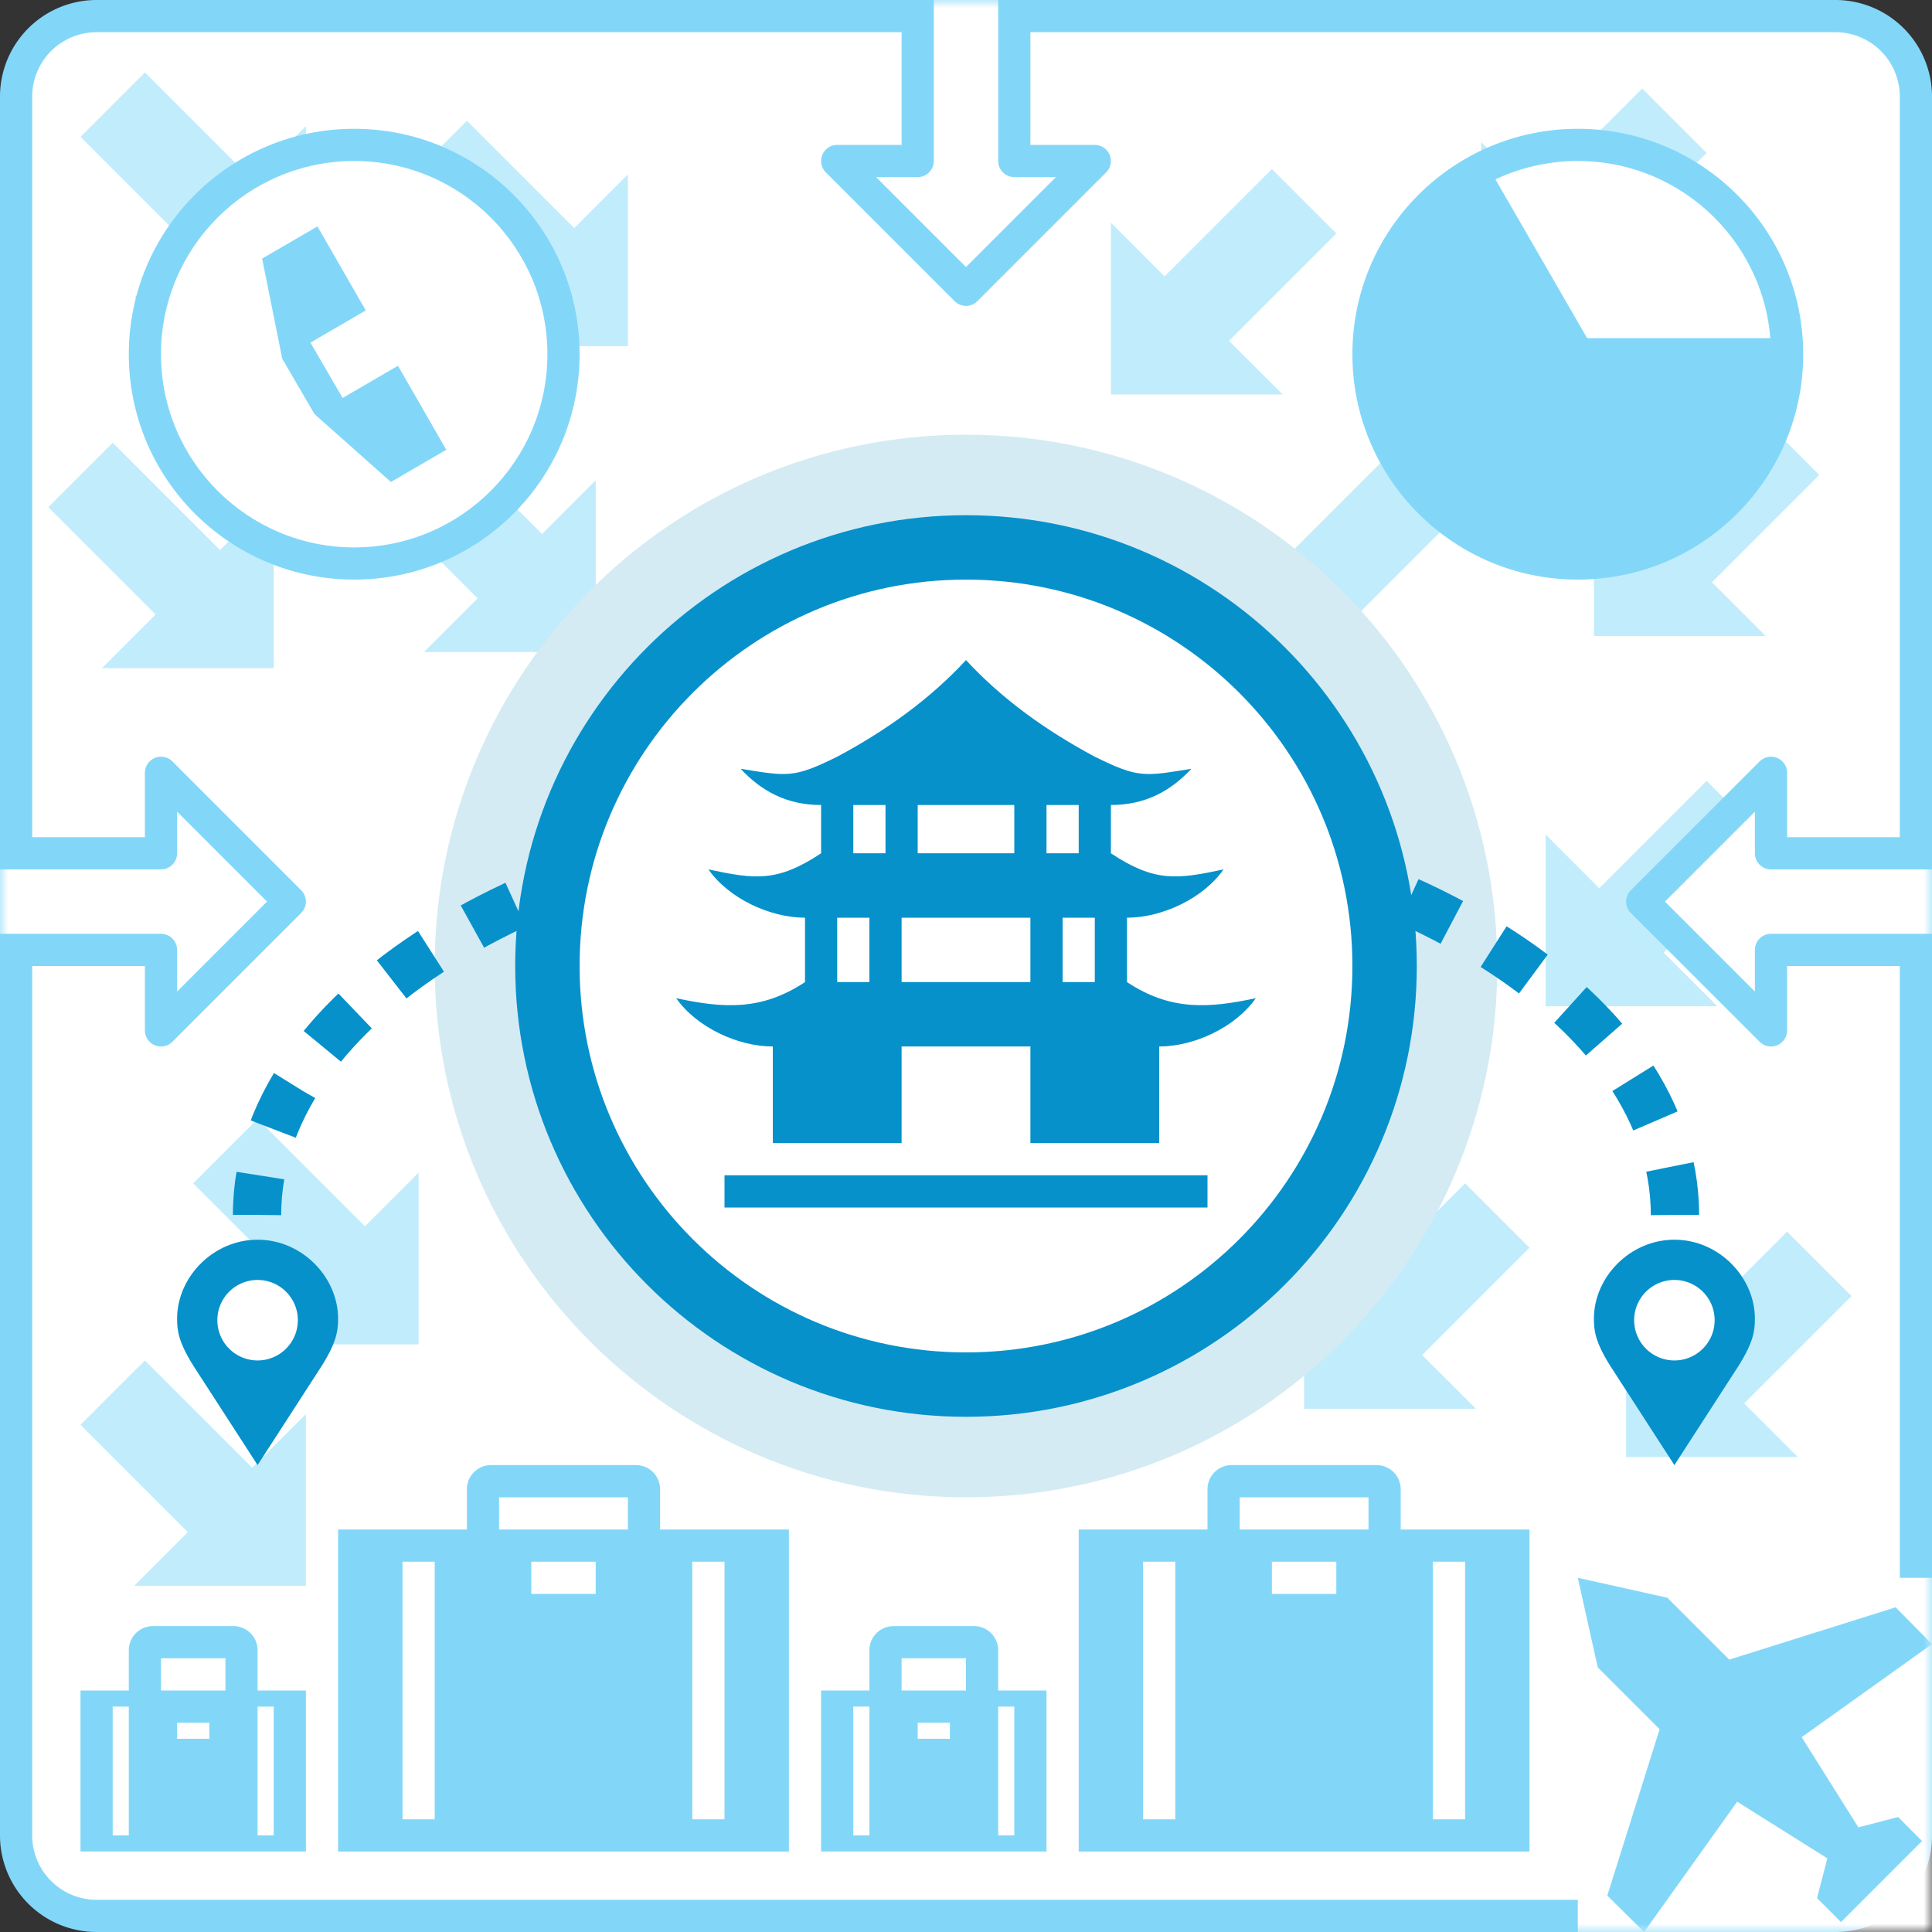 <svg xmlns="http://www.w3.org/2000/svg" xmlns:xlink="http://www.w3.org/1999/xlink" width="120" height="120" viewBox="0 0 120 120"><rect x="0" y="0" width="120" height="120" fill="#333333" stroke="none"/><defs><path id="a" d="M5 0a5 5 0 00-5 5v106a5 5 0 005 5h106a5 5 0 005-5V5a5 5 0 00-5-5H5zM0 0h116v116H0V0z"/><path id="c" d="M0 120h120V0H0z"/></defs><g fill="none" fill-rule="evenodd"><path fill="#FFF" d="M6 1h108a5 5 0 015 5v108a5 5 0 01-5 5H6a5 5 0 01-5-5V6a5 5 0 015-5"/><path stroke="#82D7F8" stroke-width="2" d="M6 1h108a5 5 0 015 5v108a5 5 0 01-5 5H6a5 5 0 01-5-5V6a5 5 0 015-5z"/><path fill="#C1ECFB" d="M19 7.833l-3.333 3.334L9 4.5l-4 4 6.667 6.667L8.333 18.5H19zm-2 23l-3.333 3.334L7 27.5l-4 4 6.667 6.667L6.333 41.5H17zm9 42l-3.333 3.334L16 69.5l-4 4 6.667 6.667-3.334 3.333H26zm11-43l-3.333 3.334L27 26.5l-4 4 6.667 6.667-3.334 3.333H37zm-18 58l-3.333 3.334L9 84.5l-4 4 6.667 6.667L8.333 98.5H19zm20-77l-3.333 3.334L29 7.5l-4 4 6.667 6.667-3.334 3.333H39zm53-2l3.333 3.334L102 5.5l4 4-6.667 6.667 3.334 3.333H92zm-23 5l3.333 3.334L79 10.5l4 4-6.667 6.667 3.334 3.333H69zm30 15l3.333 3.334L109 25.5l4 4-6.667 6.667 3.334 3.333H99zm-23 3l3.333 3.334L86 28.5l4 4-6.667 6.667 3.334 3.333H76zm20 20l3.333 3.334L106 48.5l4 4-6.667 6.667 3.334 3.333H96zm-25 5l3.333 3.334L81 53.5l4 4-6.667 6.667 3.334 3.333H71zm10 20l3.333 3.334L91 73.5l4 4-6.667 6.667 3.334 3.333H81zm-26 5l3.333 3.334L65 78.5l4 4-6.667 6.667 3.334 3.333H55zm-4-41l3.333 3.334L61 37.5l4 4-6.667 6.667 3.334 3.333H51zm50 39l3.333 3.334L111 76.5l4 4-6.667 6.667 3.334 3.333H101zm-60-14l3.333 3.334L51 62.5l4 4-6.667 6.667 3.334 3.333H41z"/><g transform="translate(2 2)"><mask id="b" fill="#fff"><use xlink:href="#a"/></mask><path d="M5 0a5 5 0 00-5 5v106a5 5 0 005 5h106a5 5 0 005-5V5a5 5 0 00-5-5H5z" mask="url(#b)"/></g><mask id="d" fill="#fff"><use xlink:href="#c"/></mask><path fill="#82D7F8" d="M11 108h2v-1h-2v1zm5 6h1v-8h-1v8zm-9 0h1v-8H7v8zm3-9h4v-2h-4v2zm-.5-4a1.5 1.5 0 00-1.5 1.5v2.5H5v10h14v-10h-3v-2.5a1.5 1.5 0 00-1.5-1.5h-5zM31 95h8v-2h-8v2zm-.5-4a1.5 1.5 0 00-1.5 1.5V95h-8v20h28V95h-8v-2.5a1.5 1.5 0 00-1.5-1.5h-9z" mask="url(#d)"/><path fill="#FFF" mask="url(#d)" d="M25 113h2V97h-2zm8-14h4v-2h-4zm10 14h2V97h-2z"/><path fill="#82D7F8" d="M57 108h2v-1h-2v1zm5 6h1v-8h-1v8zm-9 0h1v-8h-1v8zm3-9h4v-2h-4v2zm-.5-4a1.5 1.5 0 00-1.5 1.5v2.5h-3v10h14v-10h-3v-2.5a1.5 1.5 0 00-1.5-1.5h-5zM77 95h8v-2h-8v2zm-.5-4a1.5 1.5 0 00-1.5 1.5V95h-8v20h28V95h-8v-2.5a1.5 1.5 0 00-1.5-1.5h-9z" mask="url(#d)"/><path fill="#FFF" mask="url(#d)" d="M71 113h2V97h-2zm8-14h4v-2h-4zm10 14h2V97h-2z"/><path fill="#D4EBF3" d="M60 27c18.226 0 33 14.774 33 33S78.226 93 60 93 27 78.226 27 60s14.774-33 33-33" mask="url(#d)"/><path stroke="#0691CB" stroke-dasharray="3 3" stroke-width="3" d="M104.035 75.459c0-6.89-4.929-13.125-12.897-17.64C83.17 53.305 72.16 50.513 60 50.513s-23.169 2.792-31.138 7.306c-7.969 4.515-12.897 10.75-12.897 17.64" mask="url(#d)"/><path fill="#FFF" d="M60 33c14.912 0 27 12.088 27 27S74.912 87 60 87 33 74.912 33 60s12.088-27 27-27" mask="url(#d)"/><path fill="#0691CB" d="M60 36c13.255 0 24 10.745 24 24S73.255 84 60 84 36 73.255 36 60s10.745-24 24-24m0-4c-15.464 0-28 12.536-28 28s12.536 28 28 28 28-12.536 28-28-12.536-28-28-28" mask="url(#d)"/><g mask="url(#d)"><path fill="#FFF" d="M120 53h-10v-5l-8 8 8 8v-5h10"/><path stroke="#82D7F8" stroke-linejoin="round" stroke-width="2" d="M120 53h-10v-5l-8 8 8 8v-5h10"/></g><g mask="url(#d)"><path fill="#FFF" d="M0 53h10v-5l8 8-8 8v-5H0"/><path stroke="#82D7F8" stroke-linejoin="round" stroke-width="2" d="M0 53h10v-5l8 8-8 8v-5H0"/></g><g mask="url(#d)"><path fill="#FFF" d="M63 0v10h5l-8 8-8-8h5V0"/><path stroke="#82D7F8" stroke-linejoin="round" stroke-width="2" d="M63 0v10h5l-8 8-8-8h5V0"/></g><path fill="#82D7F8" d="M22 8C14.268 8 8 14.268 8 22s6.268 14 14 14 14-6.268 14-14S29.732 8 22 8" mask="url(#d)"/><path fill="#FFF" d="M22 10c6.627 0 12 5.373 12 12s-5.373 12-12 12-12-5.373-12-12 5.373-12 12-12" mask="url(#d)"/><path fill="#82D7F8" mask="url(#d)" d="M19.719 14.062l-3.438 2 1.25 6.219 2.001 3.437 4.749 4.219 3.438-2-3-5.219-3.438 2-1.999-3.437 3.437-2zM98 8c7.732 0 14 6.268 14 14s-6.268 14-14 14-14-6.268-14-14S90.268 8 98 8"/><path fill="#FFF" d="M98 10c-6.627 0-12 5.373-12 12s5.373 12 12 12 12-5.373 12-12-5.373-12-12-12" mask="url(#d)"/><path stroke="#82D7F8" stroke-width="2" d="M111 22H98m-6.5 11.258L98 22m-6.5-11.258L98 22" mask="url(#d)"/><path fill="#82D7F8" mask="url(#d)" d="M91.43 10.625l6.87 11.599 12.402.089-.356 2.676-2.142 5.71-7.137 4.016h-6.603l-6.692-4.283-2.945-6.692 1.249-7.137 3.837-5.354z"/><path fill="#FFF" mask="url(#d)" d="M98 120h22V98H98z"/><path fill="#82D7F8" mask="url(#d)" d="M103.563 99.238l3.843 3.844 10.334-3.25 2.259 2.286-8.092 5.781 3.52 5.601 2.467-.643 1.489 1.49-5.036 5.037-1.489-1.491.643-2.467-5.603-3.52-5.78 8.094-2.286-2.261 3.25-10.333-3.843-3.844L98.001 98z"/><path fill="#0691CB" d="M16 77c-2.762 0-5 2.329-5 4.906 0 .735.085 1.442 1 2.906L16 91l4-6.188c.915-1.464 1-2.171 1-2.906C21 79.329 18.762 77 16 77" mask="url(#d)"/><path fill="#FFF" d="M16 79.5a2.5 2.5 0 110 5 2.5 2.5 0 010-5" mask="url(#d)"/><path fill="#0691CB" d="M104 77c-2.762 0-5 2.329-5 4.906 0 .735.085 1.442 1 2.906L104 91l4-6.188c.915-1.464 1-2.171 1-2.906 0-2.577-2.238-4.906-5-4.906" mask="url(#d)"/><path fill="#FFF" d="M104 79.5a2.5 2.5 0 110 5 2.5 2.5 0 010-5" mask="url(#d)"/><path fill="#0691CB" d="M45 75h30v-2H45v2zm21-14h2v-4h-2v4zm-10 0h8v-4h-8v4zm-4 0h2v-4h-2v4zm13-8h2v-3h-2v3zm-8 0h6v-3h-6v3zm-4 0h2v-3h-2v3zm7-12c-2.253 2.435-4.97 4.383-8 6-2.725 1.352-3.096 1.216-6 .75 1.267 1.356 2.827 2.25 5 2.25v3c-2.725 1.803-4.096 1.621-7 1 1.267 1.809 3.827 3 6 3v4c-2.725 1.803-5.096 1.621-8 1 1.267 1.809 3.827 3 6 3v6h8v-6h8v6h8v-6c2.173 0 4.733-1.191 6-3-2.904.621-5.275.803-8-1v-4c2.173 0 4.733-1.191 6-3-2.904.621-4.275.803-7-1v-3c2.173 0 3.733-.894 5-2.25-2.904.466-3.275.602-6-.75-3.03-1.617-5.747-3.565-8-6z" mask="url(#d)"/></g></svg>